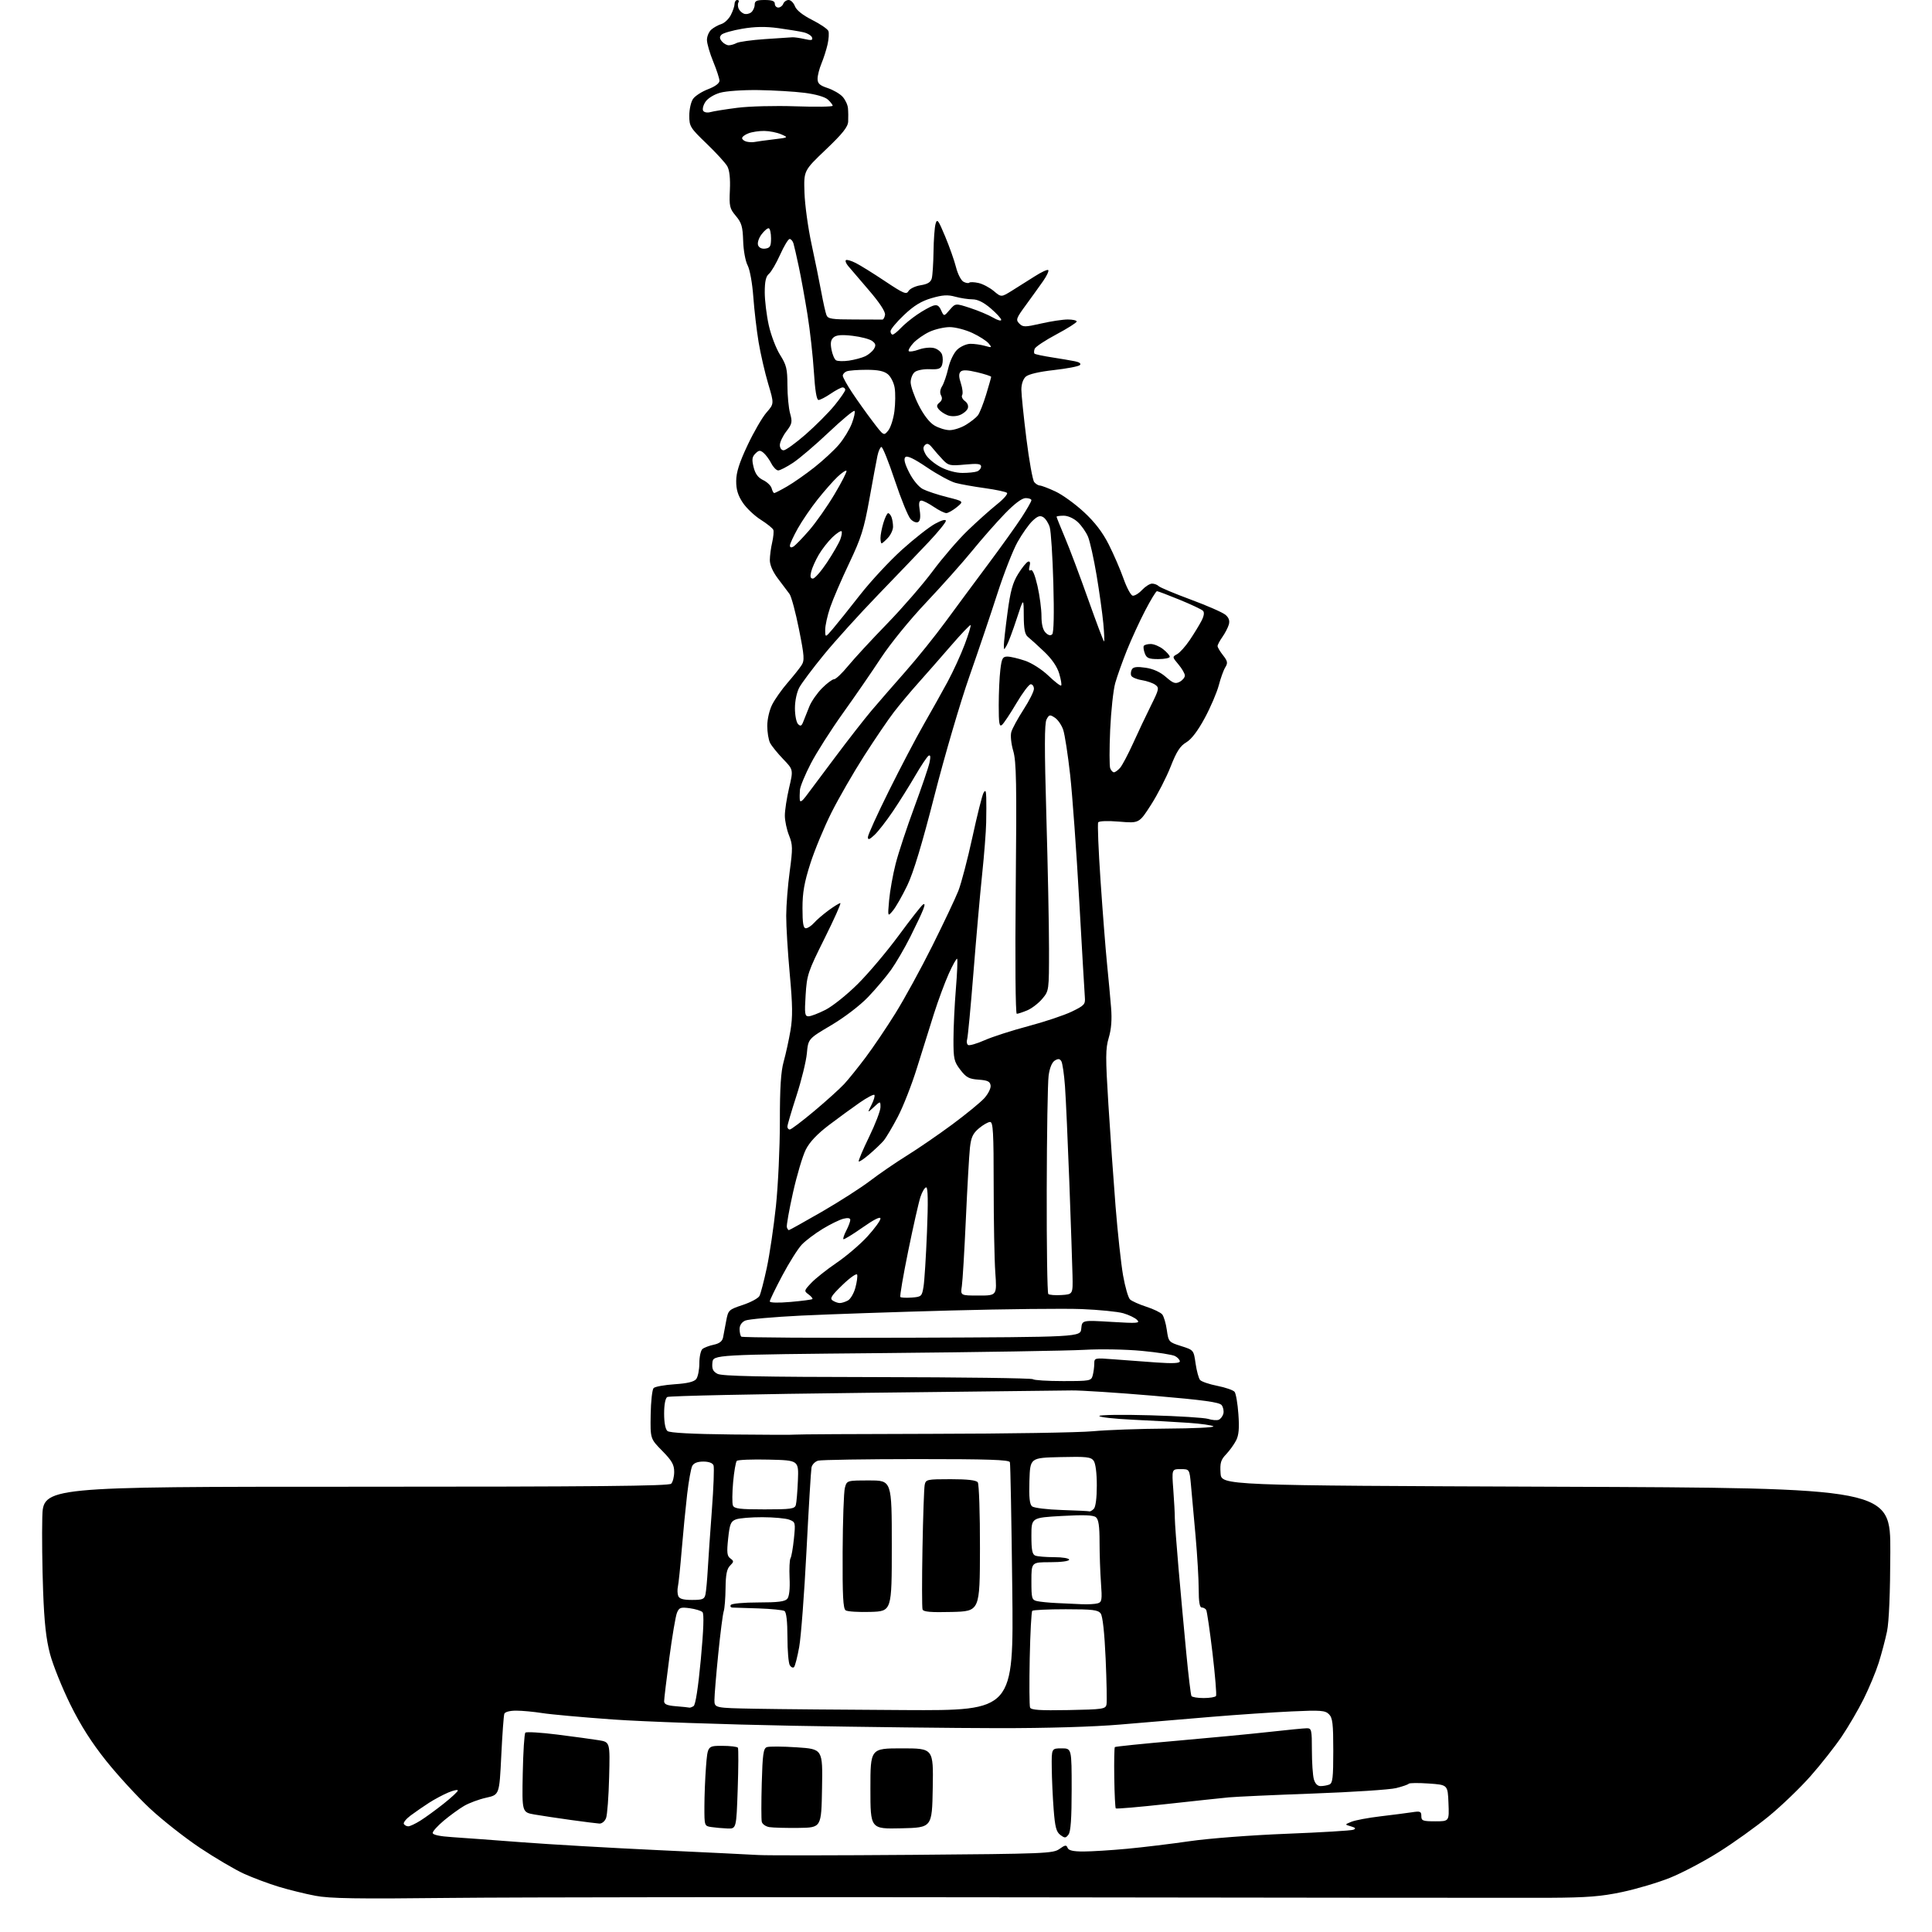 <?xml version="1.0" encoding="UTF-8" standalone="no"?>
<svg 
  version="1.1" 
  xmlns="http://www.w3.org/2000/svg" 
  xmlns:xlink="http://www.w3.org/1999/xlink" 
  xmlns:svg="http://www.w3.org/2000/svg"
  xmlns:rdf="http://www.w3.org/1999/02/22-rdf-syntax-ns#"
  xmlns:cc="http://creativecommons.org/ns#"
  xmlns:dc="http://purl.org/dc/elements/1.1/"
  viewBox="0 0 768 768"
  width="768"
  height="768"
>
<style>svg {background-color: white; }</style>"
<path stroke="none" fill="black" fill-rule="evenodd" d="M179.00,754.45C141.68,754.87 131.07,754.70 125.23,753.58C121.24,752.81 114.71,751.20 110.73,749.99C106.76,748.78 100.58,746.47 97.02,744.86C93.46,743.24 85.58,738.61 79.52,734.57C73.46,730.53 64.48,723.46 59.56,718.86C54.65,714.26 46.85,705.77 42.23,700.00C36.38,692.67 32.06,685.88 27.93,677.50C24.68,670.90 21.06,661.90 19.89,657.50C18.33,651.61 17.60,645.02 17.14,632.50C16.79,623.15 16.64,609.99 16.81,603.25C17.12,591.00 17.12,591.00 141.36,591.00C236.66,591.00 265.88,590.72 266.80,589.80C267.46,589.14 268.00,587.02 268.00,585.08C268.00,582.23 267.10,580.65 263.25,576.74C258.50,571.91 258.50,571.91 258.65,562.36C258.73,557.10 259.26,552.34 259.83,551.77C260.39,551.21 264.15,550.53 268.18,550.26C273.22,549.93 275.89,549.29 276.75,548.20C277.44,547.33 278.00,544.51 278.00,541.93C278.00,539.35 278.56,536.79 279.25,536.24C279.94,535.68 281.96,534.92 283.75,534.54C285.99,534.06 287.13,533.16 287.43,531.67C287.66,530.48 288.22,527.51 288.67,525.08C289.48,520.78 289.66,520.61 295.26,518.74C298.43,517.69 301.42,516.08 301.90,515.16C302.38,514.25 303.69,509.23 304.81,504.00C305.93,498.77 307.56,487.75 308.44,479.50C309.31,471.25 310.01,456.16 310.01,445.97C310.00,432.37 310.41,425.98 311.53,421.97C312.37,418.96 313.58,413.43 314.22,409.68C315.14,404.28 315.08,399.58 313.94,387.18C313.15,378.55 312.51,368.12 312.53,364.00C312.54,359.88 313.17,351.93 313.93,346.35C315.16,337.21 315.13,335.79 313.65,332.08C312.74,329.81 311.99,326.28 311.99,324.23C311.98,322.18 312.74,317.23 313.67,313.23C315.38,305.96 315.38,305.96 311.30,301.73C309.07,299.40 306.73,296.52 306.12,295.32C305.50,294.11 305.00,291.06 305.00,288.53C305.00,285.91 305.85,282.25 306.97,280.05C308.06,277.92 310.79,274.05 313.04,271.45C315.30,268.85 317.79,265.73 318.58,264.51C319.87,262.56 319.76,260.93 317.60,250.10C316.26,243.38 314.57,237.08 313.83,236.09C313.10,235.10 311.04,232.36 309.25,230.00C307.18,227.26 306.01,224.58 306.02,222.60C306.04,220.89 306.45,217.76 306.95,215.63C307.44,213.50 307.65,211.25 307.41,210.63C307.17,210.00 304.92,208.19 302.41,206.60C299.90,205.02 296.66,201.94 295.23,199.77C293.33,196.90 292.62,194.55 292.65,191.16C292.67,187.77 293.89,183.92 297.16,176.99C299.62,171.76 303.01,165.91 304.69,163.99C307.74,160.50 307.74,160.50 305.36,152.53C304.06,148.15 302.35,140.73 301.56,136.03C300.78,131.34 299.83,123.22 299.45,118.00C299.06,112.60 298.09,107.21 297.20,105.50C296.31,103.81 295.53,99.55 295.42,95.77C295.24,90.09 294.79,88.53 292.51,85.83C290.05,82.90 289.84,82.02 290.14,75.56C290.35,70.96 289.99,67.67 289.12,66.11C288.38,64.79 284.68,60.74 280.89,57.10C274.37,50.83 274.00,50.24 274.00,45.96C274.00,43.48 274.67,40.48 275.50,39.31C276.32,38.13 279.02,36.39 281.50,35.45C284.27,34.39 286.00,33.11 286.00,32.11C285.99,31.23 284.88,27.80 283.52,24.50C282.16,21.20 281.04,17.33 281.02,15.90C281.01,14.48 281.79,12.62 282.75,11.77C283.71,10.93 285.52,9.93 286.76,9.55C288.00,9.17 289.69,7.56 290.51,5.98C291.33,4.40 292.00,2.40 292.00,1.55C292.00,0.70 292.48,0.00 293.06,0.00C293.64,0.00 293.87,0.41 293.56,0.91C293.25,1.41 293.25,2.50 293.57,3.33C293.89,4.16 294.85,5.11 295.70,5.44C296.56,5.77 297.87,5.52 298.63,4.89C299.38,4.27 300.00,2.91 300.00,1.88C300.00,0.35 300.75,0.00 304.00,0.00C306.89,0.00 308.00,0.42 308.00,1.50C308.00,2.33 308.63,3.00 309.39,3.00C310.16,3.00 311.05,2.32 311.36,1.50C311.68,0.67 312.64,0.00 313.49,0.00C314.35,0.00 315.47,1.11 315.99,2.47C316.59,4.04 319.07,6.02 322.84,7.92C326.09,9.56 328.99,11.54 329.30,12.33C329.60,13.11 329.45,15.50 328.97,17.64C328.49,19.78 327.40,23.19 326.55,25.23C325.70,27.27 325.00,30.00 325.00,31.31C325.00,33.19 325.83,33.95 328.97,34.99C331.15,35.71 333.81,37.24 334.89,38.40C335.97,39.55 336.96,41.62 337.08,43.00C337.21,44.38 337.24,46.77 337.16,48.33C337.04,50.49 334.93,53.13 328.25,59.49C319.50,67.83 319.50,67.83 319.79,76.61C319.95,81.44 321.21,90.59 322.58,96.94C323.96,103.30 325.70,111.88 326.46,116.00C327.22,120.12 328.15,124.29 328.53,125.25C329.12,126.76 330.64,127.00 339.61,127.00C345.32,127.00 350.34,127.02 350.75,127.04C351.16,127.06 351.64,126.21 351.81,125.14C352.00,123.90 349.66,120.33 345.38,115.35C341.67,111.03 337.97,106.71 337.16,105.74C336.34,104.78 335.93,103.73 336.25,103.42C336.56,103.11 338.32,103.61 340.16,104.54C342.00,105.47 347.26,108.74 351.85,111.81C359.20,116.71 360.32,117.18 361.15,115.70C361.67,114.77 363.83,113.73 365.96,113.39C368.77,112.94 369.98,112.19 370.40,110.64C370.71,109.46 371.02,104.67 371.09,100.00C371.15,95.33 371.51,90.38 371.90,89.00C372.52,86.79 372.96,87.38 375.72,94.00C377.44,98.12 379.39,103.65 380.05,106.28C380.71,108.91 382.04,111.48 383.00,112.00C383.95,112.51 384.99,112.68 385.30,112.37C385.60,112.06 387.25,112.12 388.95,112.49C390.65,112.86 393.39,114.30 395.03,115.68C398.01,118.19 398.01,118.19 402.25,115.56C404.59,114.12 408.66,111.55 411.30,109.86C413.94,108.16 416.37,107.04 416.70,107.36C417.02,107.69 416.11,109.66 414.66,111.73C413.21,113.80 410.12,118.09 407.81,121.26C403.94,126.53 403.72,127.15 405.18,128.61C406.65,130.08 407.38,130.08 413.84,128.61C417.72,127.72 422.49,127.00 424.45,127.00C426.40,127.00 428.00,127.36 428.00,127.81C428.00,128.25 424.37,130.55 419.93,132.92C415.49,135.28 411.61,137.86 411.30,138.65C411.00,139.44 410.97,140.31 411.24,140.58C411.51,140.85 414.61,141.51 418.12,142.05C421.63,142.60 425.78,143.30 427.35,143.62C429.11,143.98 429.84,144.56 429.27,145.13C428.76,145.64 424.10,146.53 418.92,147.11C413.02,147.77 408.85,148.75 407.75,149.73C406.69,150.68 406.00,152.74 406.01,154.90C406.02,156.88 406.92,165.65 408.01,174.39C409.10,183.13 410.50,190.89 411.12,191.64C411.74,192.39 412.75,193.00 413.37,193.01C413.99,193.02 416.77,194.07 419.54,195.36C422.31,196.65 427.40,200.33 430.86,203.54C435.21,207.56 438.27,211.55 440.74,216.43C442.71,220.32 445.35,226.43 446.61,230.00C447.87,233.57 449.50,236.63 450.24,236.78C450.98,236.94 452.66,235.93 453.97,234.53C455.28,233.14 457.08,232.00 457.97,232.00C458.87,232.00 460.05,232.45 460.60,233.00C461.14,233.54 466.90,235.96 473.39,238.36C479.88,240.76 486.08,243.48 487.15,244.40C488.51,245.56 488.91,246.76 488.47,248.29C488.12,249.50 486.97,251.72 485.92,253.21C484.86,254.70 484.00,256.33 484.00,256.82C484.00,257.32 484.97,258.97 486.17,260.48C488.00,262.82 488.14,263.54 487.08,265.25C486.39,266.35 485.22,269.58 484.48,272.43C483.73,275.28 481.23,281.13 478.91,285.43C476.14,290.56 473.61,293.89 471.55,295.10C469.12,296.54 467.70,298.74 465.34,304.76C463.65,309.05 460.15,315.87 457.55,319.91C452.84,327.27 452.84,327.27 444.99,326.62C440.37,326.23 436.90,326.35 436.55,326.91C436.23,327.43 436.65,337.90 437.49,350.18C438.32,362.46 439.47,377.23 440.05,383.00C440.63,388.77 441.36,396.65 441.67,400.50C442.06,405.29 441.77,409.08 440.75,412.50C439.45,416.87 439.43,420.20 440.60,439.00C441.34,450.82 442.62,469.07 443.45,479.54C444.29,490.01 445.63,502.34 446.43,506.95C447.24,511.55 448.48,515.87 449.20,516.54C449.91,517.22 452.83,518.52 455.67,519.44C458.52,520.36 461.36,521.73 462.00,522.50C462.63,523.26 463.46,526.05 463.83,528.69C464.50,533.41 464.60,533.53 469.51,535.08C474.50,536.66 474.50,536.66 475.26,542.00C475.69,544.93 476.48,547.88 477.03,548.54C477.58,549.20 480.68,550.27 483.92,550.90C487.16,551.54 490.24,552.61 490.77,553.28C491.30,553.95 491.98,557.94 492.28,562.14C492.69,567.80 492.45,570.52 491.35,572.64C490.54,574.21 488.75,576.68 487.38,578.12C485.29,580.31 484.93,581.53 485.19,585.62C485.50,590.50 485.50,590.50 618.50,591.00C751.50,591.50 751.50,591.50 751.43,617.00C751.39,633.22 750.91,644.68 750.12,648.50C749.43,651.80 747.94,657.42 746.81,661.00C745.68,664.58 742.99,671.03 740.84,675.35C738.68,679.67 734.74,686.42 732.08,690.35C729.42,694.28 723.87,701.33 719.75,706.00C715.63,710.67 708.14,717.88 703.11,722.00C698.08,726.12 689.14,732.53 683.23,736.24C677.33,739.95 668.60,744.55 663.83,746.46C659.07,748.37 650.52,750.91 644.83,752.11C636.50,753.88 630.92,754.32 616.00,754.40C605.83,754.45 513.80,754.37 411.50,754.22C309.20,754.06 204.57,754.17 179.00,754.45zM363.00,737.33C415.62,736.91 418.64,736.79 421.16,734.98C423.39,733.38 423.91,733.31 424.38,734.54C424.78,735.59 426.57,736.00 430.72,736.00C433.90,735.99 441.68,735.51 448.00,734.92C454.32,734.33 465.57,732.97 473.00,731.89C480.58,730.79 497.46,729.50 511.50,728.95C525.25,728.41 537.17,727.69 538.00,727.35C539.11,726.89 538.85,726.54 537.00,726.00C534.50,725.28 534.50,725.28 537.24,724.17C538.74,723.56 543.92,722.59 548.74,722.02C553.56,721.45 559.19,720.72 561.25,720.41C564.57,719.89 565.00,720.06 565.00,721.91C565.00,723.78 565.59,724.00 570.54,724.00C576.09,724.00 576.09,724.00 575.79,716.75C575.50,709.50 575.50,709.50 568.00,708.98C563.88,708.69 560.27,708.73 560.00,709.06C559.73,709.40 557.46,710.18 554.96,710.80C552.47,711.42 537.62,712.39 521.96,712.96C506.31,713.53 491.25,714.22 488.50,714.48C485.75,714.74 474.61,715.93 463.74,717.13C452.86,718.33 443.78,719.11 443.54,718.87C443.31,718.64 443.03,713.15 442.94,706.67C442.84,700.20 442.95,694.72 443.17,694.49C443.40,694.27 454.37,693.14 467.54,692.00C480.72,690.85 497.35,689.27 504.50,688.47C511.65,687.67 518.40,687.01 519.50,687.01C521.35,687.00 521.50,687.66 521.50,695.75C521.50,700.56 521.85,705.74 522.27,707.25C522.76,709.01 523.72,710.00 524.94,710.00C525.98,710.00 527.55,709.73 528.42,709.39C529.75,708.88 530.00,706.73 530.00,695.96C530.00,685.18 529.73,682.87 528.28,681.43C526.77,679.92 525.02,679.78 513.53,680.31C506.37,680.64 491.95,681.61 481.50,682.48C471.05,683.34 454.77,684.71 445.33,685.53C434.66,686.44 416.28,686.99 396.83,686.97C379.60,686.95 343.00,686.52 315.50,686.02C288.00,685.51 255.60,684.38 243.50,683.51C231.40,682.64 218.80,681.50 215.50,680.97C212.20,680.45 207.57,680.01 205.22,680.01C202.70,680.00 200.75,680.51 200.48,681.25C200.22,681.94 199.67,689.47 199.26,697.98C198.50,713.46 198.50,713.46 193.27,714.62C190.40,715.25 186.43,716.73 184.46,717.89C182.48,719.06 178.87,721.68 176.43,723.72C174.00,725.76 172.00,727.96 172.00,728.61C172.00,729.37 174.74,729.97 179.75,730.29C184.01,730.57 196.50,731.49 207.50,732.33C218.50,733.17 242.80,734.58 261.50,735.45C280.20,736.33 298.20,737.20 301.50,737.40C304.80,737.60 332.48,737.57 363.00,737.33zM424.75,729.26C423.63,730.73 423.29,730.75 421.50,729.41C419.88,728.20 419.38,726.27 418.84,719.21C418.47,714.42 418.13,707.01 418.09,702.75C418.00,695.00 418.00,695.00 422.00,695.00C426.00,695.00 426.00,695.00 426.00,711.31C426.00,722.81 425.63,728.10 424.75,729.26zM289.11,726.85C287.12,726.77 284.26,726.51 282.75,726.28C280.02,725.87 280.00,725.80 280.01,718.18C280.01,713.96 280.30,706.79 280.65,702.25C281.30,694.00 281.30,694.00 287.09,694.00C290.28,694.00 293.09,694.34 293.33,694.75C293.58,695.16 293.55,702.59 293.25,711.25C292.71,727.00 292.71,727.00 289.11,726.85zM317.50,726.62C312.55,726.68 307.31,726.54 305.85,726.31C304.40,726.08 303.03,725.12 302.82,724.19C302.60,723.26 302.60,716.34 302.81,708.82C303.13,697.36 303.46,695.04 304.81,694.52C305.71,694.18 311.07,694.21 316.74,694.59C327.05,695.28 327.05,695.28 326.77,710.89C326.50,726.50 326.50,726.50 317.50,726.62zM358.25,726.78C346.00,727.06 346.00,727.06 346.00,711.03C346.00,695.00 346.00,695.00 358.53,695.00C371.05,695.00 371.05,695.00 370.78,710.75C370.50,726.50 370.50,726.50 358.25,726.78zM162.31,725.99C162.96,725.99 165.12,724.98 167.09,723.74C169.06,722.51 173.23,719.48 176.34,717.01C179.45,714.55 182.00,712.18 182.00,711.75C182.00,711.32 180.31,711.67 178.25,712.53C176.19,713.39 172.70,715.25 170.50,716.67C168.30,718.09 165.03,720.35 163.23,721.69C161.43,723.03 160.22,724.55 160.54,725.07C160.86,725.58 161.65,726.00 162.31,725.99zM238.27,724.90C237.30,724.84 232.22,724.20 227.00,723.48C221.78,722.76 215.25,721.77 212.50,721.30C207.50,720.43 207.50,720.43 207.80,704.96C207.97,696.46 208.43,689.17 208.84,688.76C209.25,688.35 214.96,688.69 221.54,689.52C228.12,690.35 235.53,691.36 238.00,691.76C242.50,692.50 242.50,692.50 242.14,706.46C241.95,714.15 241.40,721.46 240.92,722.71C240.43,723.99 239.26,724.95 238.27,724.90zM359.72,679.78C402.95,680.00 402.95,680.00 402.39,631.25C402.08,604.44 401.66,581.94 401.45,581.25C401.15,580.28 392.84,580.00 364.28,580.01C344.05,580.02 326.48,580.30 325.24,580.63C324.00,580.97 322.80,582.20 322.58,583.37C322.36,584.54 321.46,599.45 320.59,616.50C319.72,633.55 318.41,650.75 317.69,654.72C316.97,658.70 316.05,662.28 315.64,662.70C315.23,663.11 314.47,662.78 313.96,661.97C313.45,661.16 313.02,656.14 313.02,650.81C313.01,644.49 312.59,640.87 311.83,640.39C311.18,640.00 306.57,639.54 301.58,639.37C296.58,639.21 291.91,639.06 291.19,639.04C290.47,639.02 290.16,638.55 290.50,638.00C290.85,637.44 295.64,637.00 301.44,637.00C309.27,637.00 312.05,636.65 312.97,635.54C313.74,634.61 314.07,631.57 313.87,627.29C313.70,623.55 313.87,620.01 314.24,619.42C314.61,618.82 315.22,615.35 315.59,611.70C316.25,605.23 316.20,605.03 313.73,604.09C312.34,603.56 307.53,603.12 303.05,603.11C298.57,603.10 293.84,603.49 292.54,603.99C290.49,604.76 290.07,605.79 289.45,611.61C288.86,617.17 289.01,618.53 290.32,619.49C291.77,620.55 291.76,620.81 290.21,622.37C288.93,623.64 288.48,625.89 288.42,631.29C288.38,635.25 288.05,639.40 287.69,640.50C287.32,641.60 286.34,649.25 285.51,657.50C284.68,665.75 284.00,673.95 284.00,675.73C284.00,678.95 284.00,678.95 300.25,679.25C309.19,679.42 335.95,679.65 359.72,679.78zM424.72,679.78C438.45,679.52 439.50,679.36 439.85,677.55C440.06,676.47 439.90,668.28 439.51,659.35C439.05,649.06 438.34,642.47 437.55,641.40C436.50,639.96 434.40,639.70 423.64,639.70C416.67,639.70 410.69,639.98 410.34,640.33C409.99,640.68 409.54,649.17 409.33,659.21C409.13,669.25 409.19,678.04 409.46,678.76C409.84,679.76 413.34,679.99 424.72,679.78zM274.00,678.80C274.27,678.90 275.05,678.62 275.71,678.20C276.48,677.71 277.54,670.85 278.59,659.63C279.69,647.77 279.91,641.51 279.24,640.84C278.69,640.29 276.40,639.60 274.16,639.29C270.54,638.81 269.96,639.02 269.10,641.12C268.56,642.43 267.20,650.51 266.06,659.08C264.93,667.64 264.00,675.38 264.00,676.27C264.00,677.48 265.20,677.98 268.75,678.26C271.36,678.47 273.73,678.71 274.00,678.80zM478.50,675.00C480.91,675.00 483.11,674.63 483.39,674.17C483.67,673.72 483.04,666.05 481.99,657.13C480.93,648.22 479.80,640.49 479.48,639.96C479.15,639.43 478.35,639.00 477.69,639.00C476.88,639.00 476.50,636.69 476.50,631.75C476.50,627.76 475.94,618.20 475.25,610.50C474.56,602.80 473.74,593.69 473.42,590.25C472.84,584.00 472.84,584.00 469.31,584.00C465.79,584.00 465.79,584.00 466.41,592.25C466.75,596.79 467.02,601.85 467.01,603.50C467.01,605.15 467.67,614.15 468.49,623.50C469.30,632.85 470.68,647.90 471.55,656.95C472.41,665.99 473.35,673.75 473.62,674.20C473.89,674.64 476.09,675.00 478.50,675.00zM346.00,640.76C341.32,640.90 336.91,640.62 336.18,640.15C335.14,639.48 334.88,634.45 334.96,616.85C335.02,604.50 335.42,593.07 335.85,591.45C336.64,588.50 336.64,588.50 345.57,588.50C354.50,588.50 354.50,588.50 354.50,614.50C354.50,640.50 354.50,640.50 346.00,640.76zM378.34,640.78C369.97,640.99 367.07,640.74 366.73,639.78C366.48,639.08 366.47,628.15 366.70,615.50C366.93,602.85 367.32,591.49 367.58,590.25C368.02,588.10 368.48,588.00 377.90,588.00C384.63,588.00 388.05,588.40 388.68,589.25C389.18,589.94 389.58,601.73 389.55,615.50C389.50,640.50 389.50,640.50 378.34,640.78zM430.00,637.70C432.48,637.81 435.33,637.65 436.35,637.35C438.02,636.86 438.15,636.01 437.65,629.15C437.34,624.94 437.09,617.64 437.09,612.91C437.09,606.65 436.70,604.00 435.65,603.13C434.61,602.26 430.91,602.12 422.11,602.62C410.00,603.30 410.00,603.30 410.00,610.54C410.00,616.23 410.34,617.92 411.58,618.39C412.45,618.73 415.83,619.00 419.08,619.00C422.36,619.00 425.00,619.45 425.00,620.00C425.00,620.58 421.83,621.00 417.50,621.00C410.00,621.00 410.00,621.00 410.00,628.48C410.00,635.42 410.16,636.00 412.25,636.47C413.49,636.75 416.98,637.10 420.00,637.24C423.02,637.38 427.52,637.59 430.00,637.70zM275.09,636.00C279.33,636.00 280.02,635.71 280.44,633.75C280.70,632.51 281.11,628.12 281.34,624.00C281.57,619.88 282.31,609.19 282.98,600.25C283.66,591.31 283.95,583.32 283.64,582.50C283.28,581.56 281.75,581.00 279.57,581.00C277.25,581.00 275.77,581.59 275.17,582.75C274.67,583.71 273.76,588.77 273.15,594.00C272.54,599.23 271.57,609.12 271.00,616.00C270.43,622.88 269.75,629.48 269.48,630.67C269.22,631.86 269.27,633.55 269.61,634.42C270.05,635.56 271.57,636.00 275.09,636.00zM433.05,600.79C433.35,600.91 434.14,600.46 434.80,599.80C435.54,599.06 436.00,595.46 436.00,590.49C436.00,585.54 435.51,581.71 434.74,580.66C433.64,579.16 431.89,578.97 421.49,579.22C409.50,579.50 409.50,579.50 409.21,588.60C409.00,595.28 409.29,597.99 410.27,598.81C411.01,599.42 416.31,600.07 422.06,600.25C427.80,600.43 432.75,600.67 433.05,600.79zM303.90,600.00C314.44,600.00 315.92,599.79 316.36,598.25C316.63,597.29 317.00,592.90 317.18,588.50C317.50,580.50 317.50,580.50 305.58,580.22C299.03,580.06 293.32,580.29 292.89,580.72C292.47,581.15 291.81,584.96 291.43,589.18C291.05,593.41 291.01,597.57 291.34,598.43C291.84,599.73 293.97,600.00 303.90,600.00zM316.11,570.28C316.44,570.16 340.96,570.02 370.61,569.97C400.25,569.93 429.00,569.46 434.50,568.94C440.00,568.42 453.20,567.95 463.84,567.89C474.48,567.83 482.81,567.43 482.34,567.00C481.88,566.57 477.45,565.94 472.50,565.60C467.55,565.26 457.54,564.70 450.25,564.36C442.96,564.02 437.00,563.35 437.00,562.88C437.00,562.41 446.11,562.28 457.25,562.60C468.39,562.91 478.75,563.56 480.28,564.04C481.81,564.52 483.67,564.68 484.43,564.39C485.18,564.10 486.02,563.01 486.30,561.98C486.57,560.94 486.27,559.41 485.64,558.58C484.76,557.40 478.65,556.56 458.50,554.83C444.20,553.61 429.57,552.66 426.00,552.72C422.43,552.78 385.07,553.22 343.00,553.68C300.93,554.15 265.94,554.89 265.25,555.33C264.48,555.81 264.00,558.37 264.00,561.94C264.00,565.56 264.50,568.17 265.33,568.86C266.20,569.58 275.12,570.06 291.08,570.23C304.51,570.38 315.77,570.40 316.11,570.28zM422.55,549.00C433.34,549.00 433.79,548.91 434.37,546.75C434.70,545.51 434.98,543.43 434.99,542.12C435.00,539.77 435.09,539.75 442.75,540.35C447.01,540.68 454.66,541.25 459.75,541.61C466.18,542.06 469.00,541.92 469.00,541.16C469.00,540.56 468.15,539.62 467.12,539.07C466.09,538.51 460.13,537.58 453.87,536.99C447.58,536.39 437.36,536.21 431.00,536.58C424.68,536.94 388.90,537.52 351.50,537.87C283.50,538.50 283.50,538.50 283.19,541.68C282.95,544.17 283.39,545.14 285.19,546.11C286.95,547.05 302.06,547.36 348.67,547.42C382.31,547.47 410.17,547.84 410.58,548.25C411.00,548.66 416.38,549.00 422.55,549.00zM362.42,531.76C429.50,531.50 429.50,531.50 429.82,528.13C430.14,524.77 430.14,524.77 441.82,525.47C452.20,526.10 453.33,526.01 452.00,524.68C451.18,523.85 448.70,522.66 446.50,522.03C444.30,521.40 436.88,520.66 430.00,520.38C423.12,520.11 399.73,520.36 378.00,520.94C356.27,521.52 329.50,522.44 318.50,522.97C307.50,523.51 297.49,524.40 296.25,524.95C294.84,525.58 294.00,526.83 294.00,528.31C294.00,529.61 294.30,530.97 294.67,531.34C295.04,531.71 325.53,531.90 362.42,531.76zM314.25,517.54C318.79,517.15 322.69,516.63 322.93,516.40C323.16,516.17 322.49,515.34 321.43,514.56C319.56,513.19 319.59,513.05 322.50,509.97C324.15,508.22 328.68,504.63 332.56,501.99C336.44,499.35 341.96,494.64 344.81,491.52C347.66,488.39 350.00,485.19 350.00,484.39C350.00,483.47 347.43,484.75 342.84,487.98C338.90,490.74 335.49,492.82 335.26,492.60C335.04,492.37 335.56,490.82 336.43,489.14C337.29,487.47 338.00,485.58 338.00,484.94C338.00,484.18 337.06,484.02 335.25,484.47C333.74,484.85 330.02,486.67 327.00,488.51C323.98,490.35 320.26,493.15 318.74,494.74C317.22,496.33 313.74,501.85 310.99,507.02C308.25,512.18 306.00,516.82 306.00,517.33C306.00,517.88 309.34,517.97 314.25,517.54zM333.82,517.98C334.54,517.99 335.99,517.54 337.03,516.98C338.08,516.42 339.42,514.14 340.02,511.91C340.63,509.68 340.94,507.33 340.73,506.69C340.52,506.05 337.90,507.88 334.92,510.76C330.47,515.06 329.77,516.17 331.00,516.98C331.82,517.52 333.09,517.98 333.82,517.98zM362.44,515.80C366.28,515.51 366.48,515.33 367.11,511.50C367.48,509.30 368.10,499.51 368.49,489.75C368.98,477.77 368.88,472.00 368.19,472.00C367.62,472.00 366.59,473.69 365.91,475.75C365.22,477.81 363.03,487.50 361.03,497.28C359.03,507.06 357.63,515.30 357.91,515.58C358.20,515.86 360.23,515.96 362.44,515.80zM389.04,515.00C396.30,515.00 396.30,515.00 395.65,505.85C395.29,500.81 395.00,485.29 395.00,471.35C395.00,450.09 394.77,446.00 393.58,446.00C392.79,446.00 390.80,447.14 389.14,448.53C386.73,450.56 386.02,452.09 385.56,456.28C385.25,459.15 384.52,471.85 383.95,484.50C383.38,497.15 382.66,509.19 382.35,511.25C381.78,515.00 381.78,515.00 389.04,515.00zM421.96,514.80C426.50,514.50 426.50,514.50 426.34,507.00C426.25,502.88 425.68,486.23 425.08,470.00C424.47,453.77 423.70,436.60 423.35,431.84C423.01,427.07 422.35,422.57 421.89,421.84C421.26,420.82 420.63,420.77 419.28,421.60C418.16,422.30 417.25,424.53 416.84,427.60C416.47,430.30 416.14,450.76 416.09,473.08C416.04,495.40 416.32,513.99 416.71,514.38C417.10,514.77 419.47,514.96 421.96,514.80zM313.58,489.00C313.82,489.00 319.66,485.74 326.57,481.76C333.48,477.78 342.16,472.22 345.86,469.40C349.56,466.58 356.17,462.05 360.54,459.34C364.92,456.62 372.98,451.09 378.45,447.05C383.92,443.00 389.67,438.30 391.23,436.60C392.80,434.88 393.94,432.61 393.78,431.50C393.56,429.90 392.61,429.44 389.00,429.18C385.19,428.91 384.08,428.31 381.75,425.27C379.24,421.99 379.00,420.93 379.02,413.09C379.03,408.37 379.46,399.35 379.98,393.05C380.50,386.75 380.72,381.39 380.47,381.14C380.22,380.89 378.72,383.57 377.14,387.09C375.56,390.62 372.91,397.77 371.25,403.00C369.59,408.23 366.56,417.90 364.51,424.50C362.47,431.10 359.03,439.88 356.87,444.00C354.71,448.12 352.16,452.40 351.21,453.50C350.26,454.60 347.75,456.99 345.63,458.81C343.52,460.63 341.60,461.93 341.36,461.70C341.13,461.46 342.98,457.08 345.47,451.96C347.96,446.84 350.00,441.52 350.00,440.15C350.00,437.65 350.00,437.65 347.37,440.08C344.75,442.50 344.75,442.50 346.45,439.16C347.38,437.32 347.89,435.56 347.57,435.24C347.26,434.93 344.64,436.31 341.75,438.31C338.86,440.31 333.37,444.32 329.54,447.22C324.83,450.80 321.85,453.95 320.31,457.00C319.06,459.48 316.77,467.17 315.22,474.11C313.67,481.05 312.58,487.23 312.79,487.86C313.00,488.49 313.35,489.00 313.58,489.00zM313.96,449.00C314.49,449.00 318.88,445.68 323.71,441.63C328.55,437.57 333.90,432.73 335.61,430.88C337.33,429.02 341.15,424.27 344.11,420.32C347.08,416.37 352.40,408.50 355.93,402.82C359.47,397.14 366.08,385.07 370.61,376.00C375.13,366.93 379.80,357.07 380.97,354.10C382.13,351.13 384.65,341.51 386.56,332.74C388.46,323.96 390.45,316.04 390.98,315.14C391.73,313.86 391.96,314.27 392.05,317.00C392.11,318.93 392.10,323.43 392.02,327.00C391.95,330.57 391.23,339.80 390.42,347.50C389.61,355.20 388.06,372.75 386.97,386.49C385.88,400.24 384.74,412.24 384.45,413.16C384.16,414.08 384.34,415.09 384.85,415.41C385.36,415.73 388.31,414.87 391.39,413.51C394.47,412.14 402.28,409.63 408.75,407.91C415.21,406.20 422.98,403.60 426.00,402.15C431.00,399.74 431.48,399.23 431.25,396.50C431.12,394.85 430.11,377.52 429.01,358.00C427.91,338.48 426.29,315.98 425.40,308.00C424.51,300.02 423.27,291.97 422.64,290.11C422.01,288.24 420.52,286.07 419.32,285.29C417.35,283.99 417.04,284.05 416.02,285.97C415.18,287.53 415.16,297.48 415.94,324.29C416.52,344.21 417.00,368.00 417.00,377.17C417.00,393.83 417.00,393.85 414.30,397.06C412.81,398.83 410.12,400.89 408.33,401.64C406.53,402.39 404.66,403.00 404.18,403.00C403.67,403.00 403.49,381.90 403.77,353.25C404.18,311.33 404.02,302.71 402.78,298.50C401.95,295.67 401.61,292.41 402.01,291.00C402.39,289.62 404.57,285.62 406.85,282.09C409.13,278.57 411.00,274.86 411.00,273.84C411.00,272.83 410.43,272.00 409.74,272.00C409.05,272.00 406.49,275.40 404.04,279.55C401.59,283.70 399.01,287.58 398.29,288.17C397.25,289.04 397.00,287.52 397.01,280.37C397.01,275.49 397.30,269.14 397.65,266.25C398.19,261.71 398.57,261.00 400.46,261.00C401.66,261.00 404.81,261.74 407.45,262.64C410.21,263.58 414.18,266.13 416.80,268.63C419.30,271.03 421.56,272.77 421.83,272.50C422.10,272.23 421.75,270.10 421.05,267.76C420.22,264.98 418.13,261.94 415.03,259.00C412.43,256.52 409.55,253.92 408.65,253.21C407.40,252.23 406.99,250.18 406.96,244.71C406.92,237.50 406.92,237.50 404.14,246.01C402.61,250.70 400.84,255.42 400.21,256.51C399.07,258.49 399.06,258.49 399.05,256.50C399.04,255.40 399.69,249.58 400.50,243.56C401.64,234.98 402.55,231.64 404.73,228.14C406.25,225.67 408.03,223.49 408.67,223.27C409.44,223.02 409.64,223.65 409.26,225.10C408.89,226.54 409.06,227.08 409.76,226.65C410.44,226.23 411.41,228.53 412.42,232.94C413.29,236.76 414.00,242.14 414.00,244.88C414.00,248.15 414.56,250.42 415.64,251.49C416.72,252.58 417.61,252.79 418.27,252.13C418.90,251.50 419.06,244.05 418.72,231.82C418.42,221.19 417.78,211.18 417.29,209.58C416.80,207.97 415.65,206.18 414.74,205.61C413.46,204.80 412.50,205.12 410.46,207.03C409.01,208.39 406.32,212.20 404.47,215.50C402.63,218.80 399.03,228.03 396.46,236.00C393.90,243.97 388.88,258.82 385.31,269.00C381.74,279.18 375.53,300.34 371.52,316.04C366.52,335.60 363.10,346.92 360.63,352.04C358.65,356.14 356.09,360.62 354.94,362.00C352.85,364.50 352.85,364.50 353.44,357.84C353.77,354.17 354.94,347.64 356.04,343.34C357.14,339.03 360.46,328.98 363.41,321.00C366.36,313.02 369.10,304.98 369.50,303.12C369.99,300.79 369.88,299.96 369.12,300.42C368.52,300.80 366.15,304.34 363.85,308.30C361.55,312.26 357.55,318.65 354.95,322.50C352.35,326.35 349.05,330.59 347.61,331.92C345.59,333.80 345.00,333.99 345.00,332.77C345.00,331.91 348.76,323.62 353.37,314.35C357.97,305.08 364.19,293.23 367.19,288.00C370.19,282.77 374.47,275.12 376.70,271.00C378.92,266.88 381.97,260.21 383.48,256.19C384.99,252.17 386.04,248.71 385.83,248.49C385.61,248.28 382.07,251.99 377.97,256.74C373.86,261.49 368.02,268.15 365.00,271.52C361.98,274.90 357.63,280.10 355.33,283.08C353.04,286.06 347.71,293.90 343.49,300.50C339.26,307.10 333.43,317.23 330.52,323.00C327.62,328.77 323.84,337.89 322.12,343.26C319.70,350.83 319.00,354.82 319.00,361.01C319.00,367.04 319.33,369.00 320.35,369.00C321.08,369.00 322.55,368.03 323.60,366.85C324.64,365.67 327.26,363.42 329.40,361.85C331.55,360.28 333.63,359.00 334.04,359.00C334.44,359.00 331.62,365.32 327.77,373.04C321.14,386.33 320.75,387.52 320.25,395.54C319.78,402.99 319.92,404.00 321.39,404.00C322.31,404.00 325.35,402.84 328.13,401.43C330.92,400.02 336.69,395.41 340.94,391.18C345.20,386.96 352.54,378.26 357.25,371.87C361.96,365.47 366.31,359.93 366.91,359.56C367.68,359.08 367.70,359.66 366.95,361.62C366.38,363.13 364.08,367.99 361.85,372.43C359.62,376.87 356.19,382.75 354.23,385.50C352.27,388.25 348.16,393.12 345.09,396.33C341.84,399.72 335.69,404.42 330.39,407.56C321.28,412.95 321.28,412.95 320.74,418.73C320.45,421.90 318.58,429.49 316.60,435.60C314.62,441.70 313.00,447.21 313.00,447.85C313.00,448.48 313.43,449.00 313.96,449.00zM320.31,316.60C321.51,315.01 326.74,308.03 331.91,301.10C337.09,294.17 343.62,285.80 346.41,282.50C349.21,279.20 355.27,272.23 359.89,267.00C364.51,261.77 371.71,252.83 375.89,247.12C380.08,241.41 387.74,231.06 392.92,224.12C398.10,217.18 404.06,208.84 406.17,205.59C408.27,202.35 410.00,199.31 410.00,198.84C410.00,198.38 408.97,198.00 407.72,198.00C406.24,198.00 403.33,200.18 399.39,204.25C396.06,207.69 390.23,214.32 386.42,219.00C382.61,223.67 374.39,232.89 368.15,239.50C361.72,246.29 353.95,255.84 350.23,261.50C346.62,267.00 339.80,276.90 335.07,283.50C330.35,290.10 324.61,299.10 322.33,303.50C320.05,307.90 318.09,312.62 317.98,314.00C317.87,315.38 317.85,317.18 317.94,318.00C318.06,319.00 318.84,318.54 320.31,316.60zM442.81,307.00C443.30,307.00 444.39,306.21 445.24,305.25C446.09,304.29 448.41,299.90 450.41,295.50C452.40,291.10 455.59,284.35 457.51,280.50C460.74,274.01 460.87,273.41 459.27,272.23C458.33,271.53 455.88,270.68 453.84,270.36C451.79,270.03 449.91,269.21 449.65,268.54C449.40,267.87 449.54,266.74 449.98,266.03C450.55,265.10 452.09,264.94 455.43,265.44C458.48,265.89 461.26,267.17 463.49,269.13C466.35,271.63 467.24,271.94 468.95,271.03C470.08,270.42 471.00,269.30 471.00,268.54C471.00,267.78 469.86,265.79 468.46,264.13C465.98,261.19 465.97,261.09 467.89,260.06C468.97,259.48 471.24,256.96 472.93,254.45C474.62,251.95 476.71,248.52 477.59,246.83C478.63,244.82 478.83,243.43 478.18,242.78C477.64,242.24 473.46,240.27 468.89,238.40C464.33,236.53 460.28,235.00 459.91,235.00C459.53,235.00 457.41,238.49 455.20,242.75C452.98,247.01 449.73,254.10 447.96,258.50C446.20,262.90 444.11,268.75 443.33,271.50C442.55,274.25 441.65,282.64 441.31,290.15C440.98,297.66 440.99,304.52 441.32,305.40C441.66,306.28 442.33,307.00 442.81,307.00zM319.35,286.79C319.83,285.53 320.91,282.82 321.75,280.78C322.59,278.73 324.87,275.47 326.81,273.53C328.75,271.59 330.89,270.00 331.57,270.00C332.26,270.00 334.75,267.64 337.11,264.75C339.48,261.86 346.44,254.32 352.58,248.00C358.72,241.68 366.92,232.22 370.79,227.00C374.66,221.78 380.90,214.53 384.66,210.91C388.42,207.28 393.66,202.60 396.29,200.50C398.93,198.40 400.73,196.34 400.29,195.92C399.86,195.50 395.91,194.66 391.53,194.05C387.15,193.45 381.89,192.51 379.84,191.96C377.80,191.41 372.70,188.64 368.52,185.82C363.27,182.27 360.60,181.00 359.88,181.72C359.16,182.44 359.64,184.34 361.43,187.86C362.95,190.85 365.19,193.56 366.87,194.43C368.44,195.24 372.75,196.67 376.45,197.60C383.17,199.29 383.17,199.29 380.34,201.61C378.78,202.88 376.91,203.94 376.20,203.96C375.48,203.98 373.24,202.88 371.21,201.50C369.19,200.12 366.96,199.00 366.26,199.00C365.33,199.00 365.15,200.07 365.60,202.87C366.00,205.42 365.80,207.00 365.01,207.50C364.32,207.92 363.02,207.44 362.00,206.37C361.01,205.34 358.19,198.43 355.72,191.00C353.25,183.57 350.84,177.58 350.37,177.68C349.89,177.77 349.18,179.35 348.80,181.18C348.41,183.00 346.97,190.75 345.60,198.38C343.43,210.38 342.34,213.84 337.57,223.88C334.53,230.27 331.13,238.16 330.02,241.41C328.91,244.66 328.01,248.71 328.03,250.41C328.05,253.50 328.05,253.50 331.05,250.00C332.70,248.07 337.57,242.00 341.86,236.50C346.16,231.00 353.69,222.90 358.59,218.49C363.49,214.08 369.41,209.44 371.75,208.18C374.32,206.78 376.00,206.33 376.00,207.03C376.00,207.67 372.97,211.41 369.26,215.35C365.55,219.28 356.44,228.80 349.00,236.50C341.56,244.20 331.88,254.90 327.49,260.28C323.09,265.66 318.71,271.50 317.75,273.27C316.74,275.12 316.00,278.60 316.00,281.53C316.00,284.32 316.56,287.16 317.24,287.84C318.23,288.83 318.66,288.62 319.35,286.79zM460.47,262.00C456.69,262.00 455.79,261.63 455.09,259.75C454.62,258.51 454.43,257.16 454.68,256.75C454.92,256.34 456.16,256.00 457.42,256.00C458.69,256.00 460.92,256.93 462.37,258.07C463.81,259.21 465.00,260.56 465.00,261.07C465.00,261.58 462.96,262.00 460.47,262.00zM438.88,254.99C439.09,255.00 438.95,251.74 438.58,247.75C438.20,243.76 437.00,235.14 435.90,228.60C434.80,222.05 433.27,215.19 432.50,213.35C431.73,211.51 429.89,208.87 428.40,207.50C426.84,206.05 424.51,205.00 422.85,205.00C421.28,205.00 420.00,205.19 420.00,205.41C420.00,205.64 421.49,209.35 423.31,213.66C425.14,217.97 429.30,229.03 432.56,238.24C435.83,247.45 438.67,254.99 438.88,254.99zM323.14,229.99C323.89,229.98 326.40,227.11 328.73,223.61C331.06,220.10 333.43,216.00 334.01,214.48C334.58,212.96 334.81,211.48 334.52,211.18C334.22,210.89 332.59,211.96 330.90,213.57C329.21,215.18 326.77,218.30 325.48,220.50C324.19,222.70 322.83,225.74 322.46,227.25C321.97,229.23 322.16,230.00 323.14,229.99zM315.36,217.30C316.11,216.86 318.92,213.97 321.61,210.88C324.30,207.79 328.86,201.30 331.74,196.46C334.63,191.61 336.76,187.43 336.48,187.15C336.21,186.87 334.59,187.96 332.90,189.57C331.20,191.18 327.67,195.20 325.04,198.50C322.41,201.80 318.86,207.01 317.13,210.08C315.41,213.15 314.00,216.21 314.00,216.88C314.00,217.63 314.52,217.79 315.36,217.30zM350.46,216.00C350.21,216.00 350.00,215.04 350.00,213.87C350.00,212.69 350.52,209.99 351.16,207.87C351.80,205.74 352.65,204.00 353.05,204.00C353.46,204.00 354.06,204.71 354.39,205.58C354.73,206.45 355.00,208.17 355.00,209.39C355.00,210.62 354.08,212.61 352.96,213.81C351.84,215.02 350.71,216.00 350.46,216.00zM307.78,196.00C308.08,196.00 310.39,194.81 312.91,193.35C315.44,191.89 320.31,188.48 323.74,185.77C327.17,183.06 331.54,179.02 333.46,176.77C335.38,174.53 337.70,170.73 338.62,168.33C339.54,165.92 340.01,163.68 339.68,163.35C339.34,163.01 334.76,166.82 329.49,171.80C324.22,176.79 317.83,182.25 315.28,183.94C312.74,185.62 310.07,187.00 309.35,187.00C308.64,187.00 307.39,185.73 306.59,184.18C305.79,182.62 304.40,180.75 303.52,180.01C302.15,178.88 301.65,178.93 300.27,180.31C298.95,181.62 298.82,182.68 299.57,185.71C300.23,188.38 301.34,189.88 303.37,190.85C304.95,191.61 306.47,193.08 306.74,194.11C307.01,195.15 307.48,196.00 307.78,196.00zM382.58,188.00C384.92,188.00 387.55,187.73 388.42,187.39C389.29,187.06 390.00,186.18 390.00,185.43C390.00,184.37 388.61,184.20 383.59,184.67C377.69,185.23 377.00,185.08 374.84,182.81C373.55,181.46 371.67,179.32 370.66,178.06C369.28,176.34 368.54,176.06 367.68,176.92C366.81,177.79 366.90,178.72 368.01,180.71C368.83,182.16 371.48,184.39 373.91,185.67C376.53,187.06 380.04,188.00 382.58,188.00zM311.51,179.00C312.34,179.00 316.27,176.15 320.26,172.68C324.24,169.20 329.41,164.01 331.75,161.14C334.09,158.27 336.00,155.49 336.00,154.96C336.00,154.43 335.53,154.00 334.95,154.00C334.37,154.00 332.24,155.12 330.21,156.50C328.19,157.88 326.01,159.00 325.38,159.00C324.61,159.00 323.99,155.21 323.53,147.75C323.14,141.56 322.00,131.32 320.98,125.00C319.96,118.67 318.41,110.12 317.53,106.00C316.66,101.88 315.70,97.71 315.41,96.75C315.11,95.79 314.43,95.00 313.89,95.00C313.35,95.00 311.65,97.81 310.11,101.25C308.57,104.69 306.56,108.12 305.65,108.87C304.46,109.87 304.00,111.88 304.00,116.18C304.00,119.44 304.72,125.34 305.60,129.30C306.48,133.26 308.51,138.56 310.10,141.09C312.62,145.08 313.00,146.64 313.01,153.09C313.01,157.16 313.49,162.22 314.07,164.32C315.03,167.76 314.88,168.47 312.57,171.50C311.15,173.35 310.00,175.80 310.00,176.93C310.00,178.11 310.65,179.00 311.51,179.00zM353.09,171.14C354.06,169.94 355.17,166.46 355.55,163.42C355.93,160.38 355.98,156.23 355.65,154.20C355.33,152.16 354.10,149.71 352.92,148.75C351.38,147.49 349.00,147.00 344.47,147.00C341.00,147.00 337.45,147.27 336.58,147.61C335.71,147.94 335.01,148.73 335.02,149.36C335.03,149.99 336.72,153.03 338.77,156.11C340.82,159.20 344.48,164.34 346.91,167.53C351.31,173.33 351.31,173.33 353.09,171.14zM377.50,170.99C379.15,170.99 382.07,170.04 383.98,168.87C385.90,167.70 388.03,166.02 388.72,165.12C389.41,164.23 390.88,160.53 391.99,156.89C393.09,153.26 394.00,150.07 394.00,149.80C394.00,149.54 391.51,148.72 388.47,147.99C384.52,147.05 382.63,146.97 381.86,147.74C381.09,148.51 381.12,149.84 381.96,152.39C382.61,154.35 382.84,156.45 382.47,157.05C382.10,157.64 382.59,158.71 383.56,159.42C384.63,160.21 385.08,161.36 384.69,162.37C384.34,163.28 382.91,164.46 381.53,164.99C380.04,165.56 378.06,165.59 376.71,165.08C375.45,164.60 373.87,163.55 373.20,162.74C372.22,161.56 372.28,161.01 373.47,160.02C374.48,159.18 374.68,158.26 374.09,157.20C373.53,156.19 373.68,154.86 374.49,153.56C375.20,152.43 376.31,149.18 376.96,146.35C377.64,143.40 379.17,140.25 380.54,138.96C381.85,137.73 384.18,136.70 385.72,136.67C387.25,136.65 389.85,137.01 391.50,137.48C394.32,138.28 394.41,138.22 393.00,136.51C392.18,135.50 389.25,133.63 386.50,132.35C383.75,131.07 379.70,130.03 377.50,130.03C375.30,130.04 371.70,130.87 369.50,131.89C367.30,132.91 364.41,134.92 363.08,136.36C361.75,137.81 360.93,139.26 361.25,139.59C361.58,139.92 363.39,139.63 365.27,138.95C367.16,138.26 369.86,138.00 371.28,138.36C372.70,138.71 374.15,139.90 374.50,141.00C374.85,142.10 374.85,143.89 374.51,144.98C374.00,146.59 373.08,146.92 369.55,146.76C367.14,146.66 364.51,147.17 363.61,147.91C362.72,148.64 362.00,150.47 362.00,151.96C362.00,153.46 363.41,157.49 365.12,160.93C367.08,164.84 369.41,167.89 371.37,169.09C373.09,170.13 375.85,170.99 377.50,170.99zM337.50,143.35C339.70,143.02 342.58,142.25 343.91,141.63C345.23,141.01 346.81,139.69 347.41,138.69C348.27,137.26 348.12,136.60 346.68,135.53C345.68,134.79 342.18,133.87 338.91,133.49C334.65,132.99 332.51,133.16 331.40,134.08C330.26,135.03 330.02,136.32 330.52,138.93C330.88,140.89 331.70,142.82 332.34,143.22C332.98,143.61 335.30,143.67 337.50,143.35zM354.83,133.00C355.28,133.00 356.74,131.83 358.08,130.41C359.41,128.98 362.37,126.55 364.66,125.01C366.94,123.46 369.75,121.90 370.90,121.53C372.50,121.02 373.25,121.45 374.11,123.35C375.24,125.83 375.24,125.83 377.53,123.17C379.81,120.52 379.81,120.52 385.65,122.43C388.87,123.48 392.96,125.20 394.75,126.25C396.54,127.30 398.00,127.71 398.00,127.16C398.00,126.61 396.12,124.55 393.82,122.58C391.00,120.16 388.64,119.00 386.57,118.99C384.88,118.99 381.79,118.51 379.71,117.94C376.74,117.11 374.70,117.24 370.33,118.51C366.23,119.70 363.31,121.48 359.37,125.21C356.42,128.00 354.00,130.90 354.00,131.65C354.00,132.39 354.37,133.00 354.83,133.00zM304.25,98.82C306.13,98.55 306.50,97.88 306.50,94.75C306.50,92.69 306.10,90.89 305.61,90.75C305.12,90.61 303.82,91.70 302.72,93.17C301.58,94.70 301.00,96.55 301.36,97.49C301.75,98.51 302.86,99.02 304.25,98.82zM300.00,56.43C300.82,56.26 304.20,55.79 307.50,55.40C313.48,54.68 313.49,54.68 310.50,53.38C308.85,52.67 305.84,52.07 303.82,52.05C301.79,52.02 298.98,52.44 297.57,52.98C296.15,53.51 295.00,54.38 295.00,54.90C295.00,55.43 295.79,56.05 296.75,56.30C297.71,56.54 299.18,56.60 300.00,56.43zM282.36,44.57C283.54,44.23 288.32,43.46 293.00,42.86C297.76,42.24 307.99,41.98 316.25,42.26C324.36,42.54 331.00,42.44 331.00,42.04C331.00,41.64 330.14,40.53 329.08,39.57C327.91,38.51 324.28,37.47 319.83,36.90C315.80,36.39 307.55,35.90 301.50,35.81C295.37,35.72 288.62,36.19 286.25,36.87C283.79,37.57 281.33,39.10 280.41,40.50C279.54,41.82 279.14,43.42 279.53,44.04C279.91,44.67 281.19,44.90 282.36,44.57zM289.69,18.00C290.48,18.00 291.89,17.60 292.82,17.10C293.74,16.61 298.77,15.91 304.00,15.55C309.23,15.18 314.18,14.85 315.00,14.82C315.82,14.79 318.02,15.10 319.88,15.53C322.56,16.14 323.17,16.01 322.81,14.92C322.55,14.15 321.03,13.22 319.42,12.84C317.81,12.46 313.28,11.72 309.34,11.18C304.25,10.50 300.12,10.57 295.07,11.42C291.17,12.09 287.46,13.14 286.83,13.77C285.97,14.63 286.00,15.30 286.96,16.46C287.67,17.31 288.89,18.00 289.69,18.00z" />

</svg>